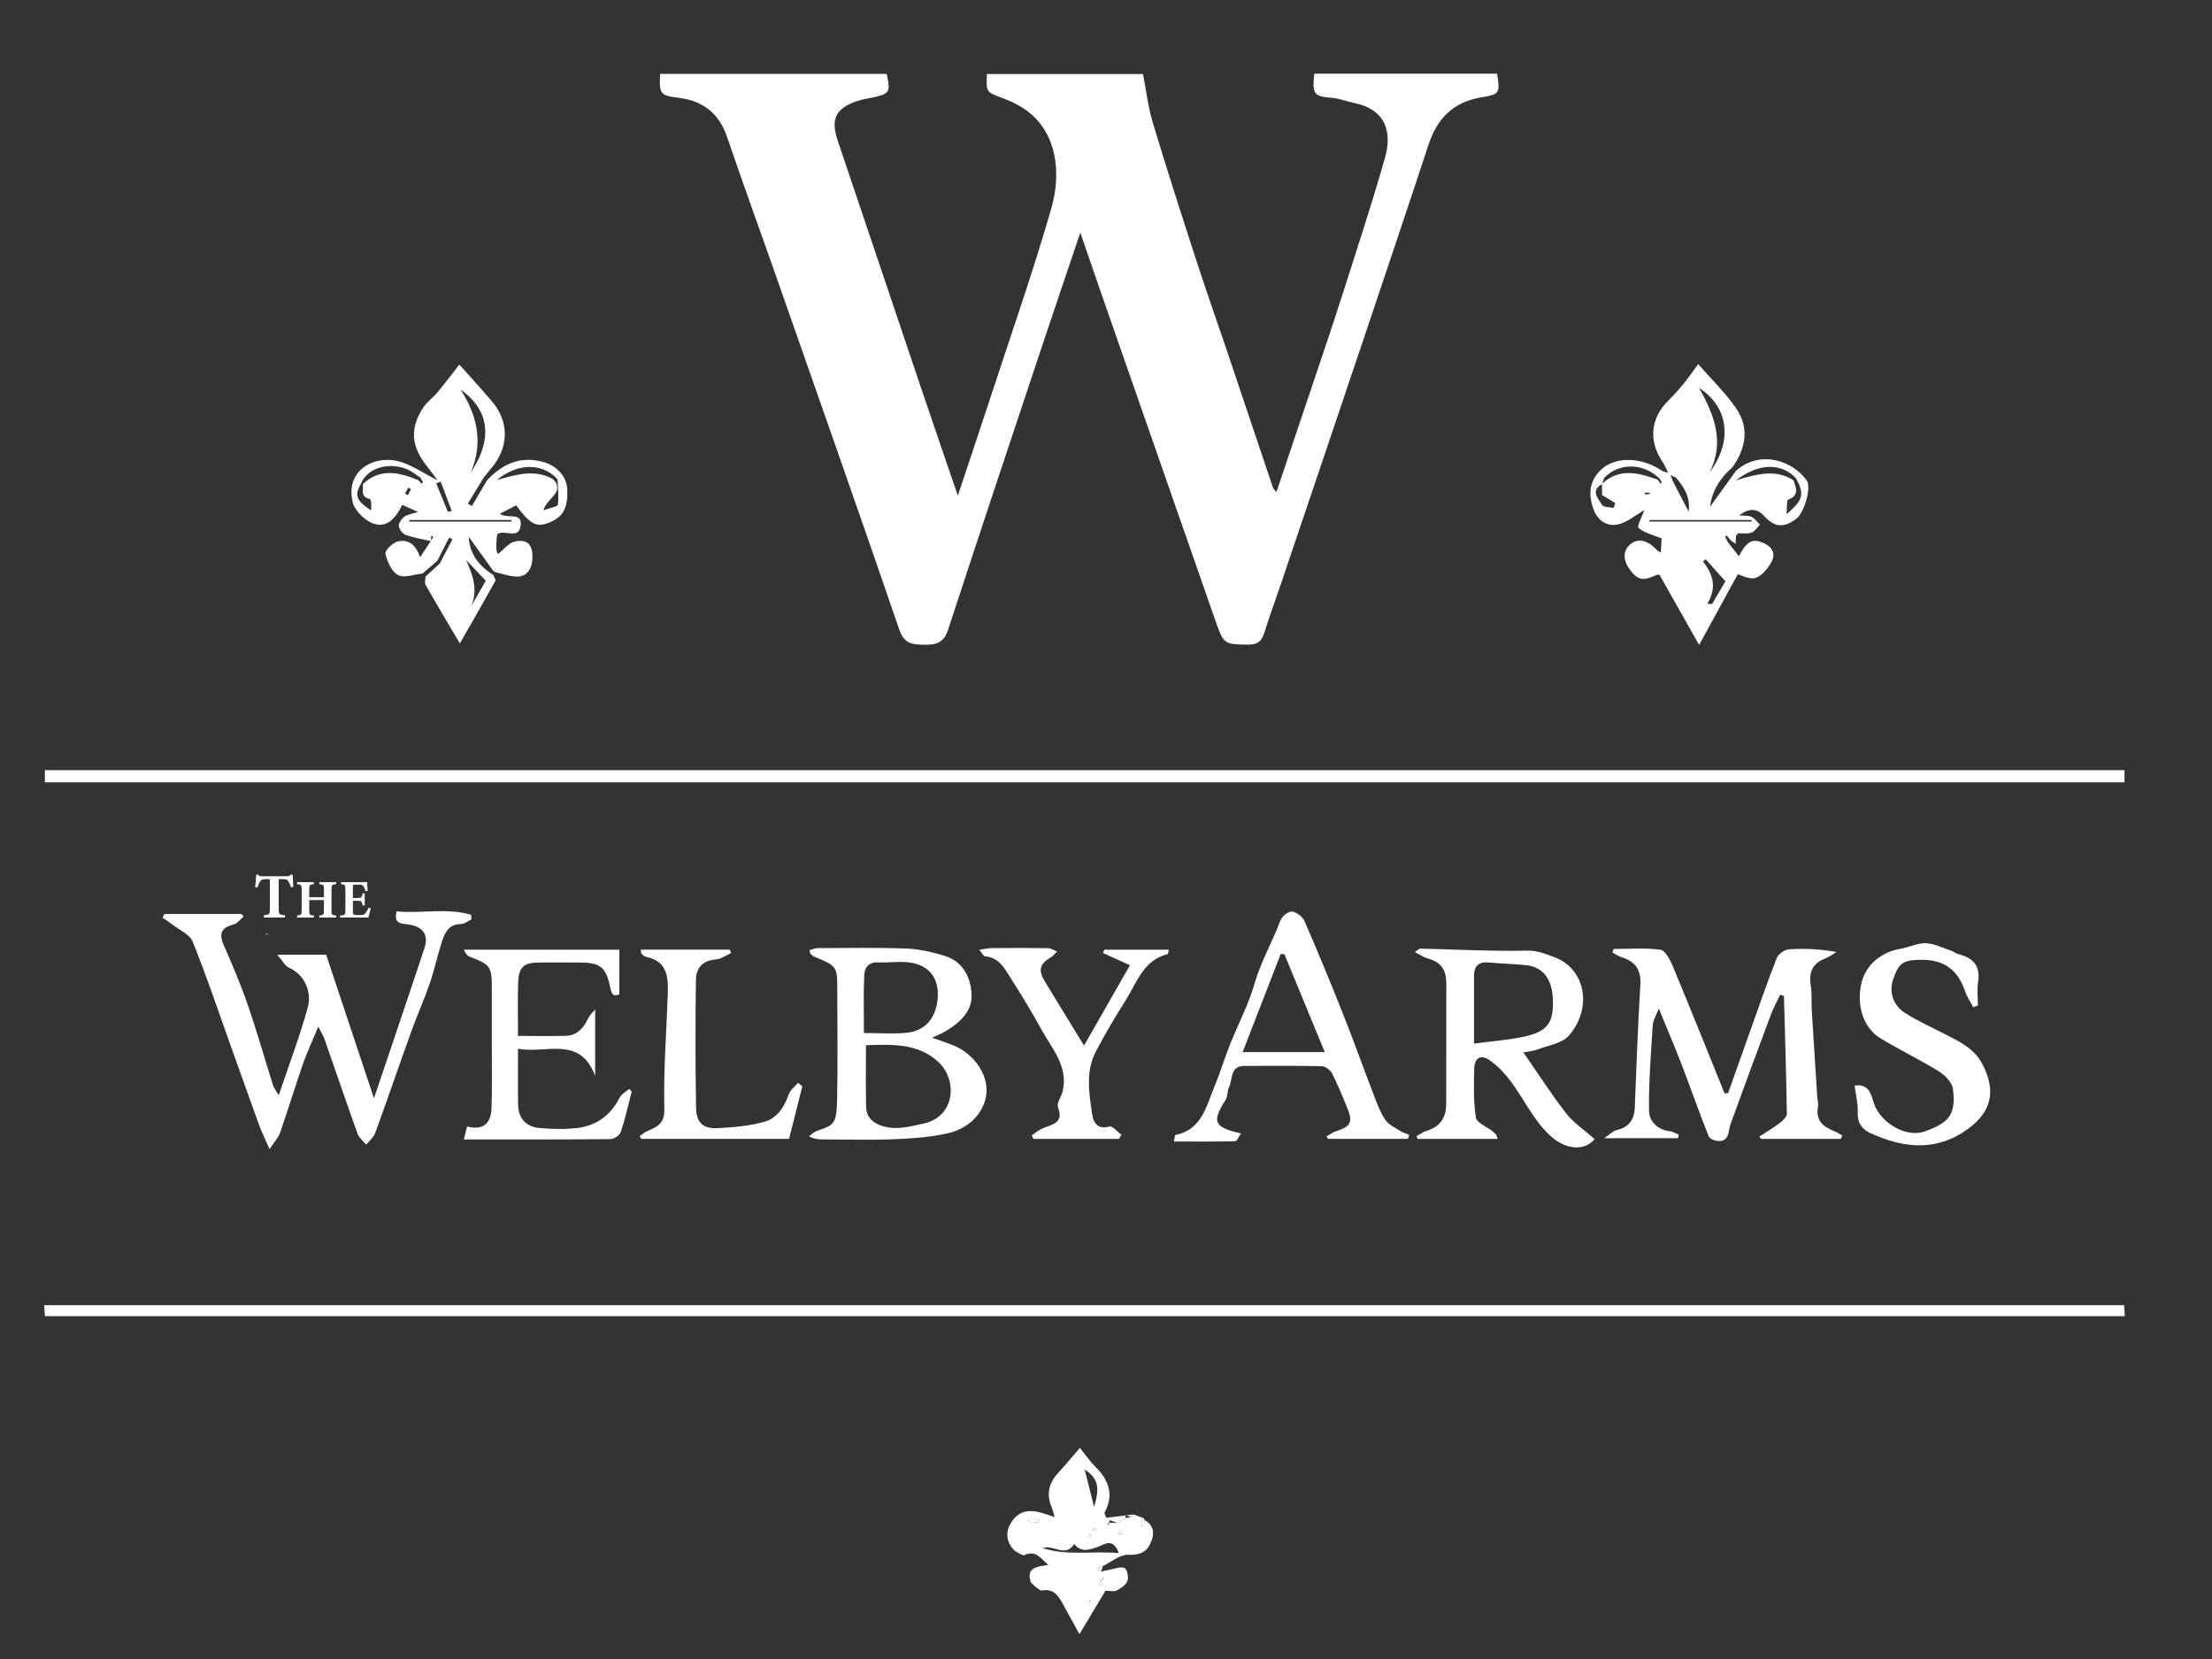 <?xml version="1.0" encoding="UTF-8"?><svg id="Layer_1" xmlns="http://www.w3.org/2000/svg" viewBox="0 0 1274.22 955.78"><rect x="0" y="0" width="1274.22" height="955.78" fill="#333333" stroke="none"/><defs><style>.cls-1{fill:#fff;}</style></defs><path class="cls-1" d="m735.29,283.44c7.15-21.25,14.2-42.08,21.18-62.93,5.57-16.63,11.23-33.24,16.56-49.94,8.46-26.5,17.19-52.93,24.79-79.67,3.99-14.03,1.14-27.63-17.48-31.51-4.22-.88-8.34-2.58-12.59-2.96-10.97-.97-11.86-1.85-10.66-13.98h105.34c1.61,11.31,1.69,11.79-9.36,13.68-16.07,2.74-25.26,12.25-30.19,27.23-12.08,36.7-24.4,73.32-36.72,109.94-16.15,48.01-32.39,96-48.61,143.99-3.06,9.05-6.41,18-9.21,27.13-1.51,4.93-3.93,6.99-9.37,6.91-14.13-.22-14.02,0-19.23-14.95-20.97-60.23-42.03-120.43-63.03-180.65-4.7-13.48-9.31-27-14.39-41.76-7.77,23.03-15.21,44.85-22.49,66.73-17.97,53.94-35.98,107.87-53.64,161.91-2.32,7.09-6.19,8.87-13.12,8.78-7.04-.09-12.06-.07-15.02-8.68-23.26-67.82-47.1-135.45-70.81-203.11-9.45-26.96-19.25-53.8-28.45-80.84-4.63-13.59-13.91-20.66-27.76-22.4-10.66-1.34-11.34-2.1-10.79-13.78h130.53c2.33,10.72,1.87,11.44-8.83,13.73-2.5.53-5.04.92-7.46,1.69-12.97,4.14-16.2,10.31-11.9,23.08,15.96,47.47,31.96,94.92,47.99,142.37,6.88,20.36,13.88,40.68,21.19,62.1,6.76-20.34,13.24-39.58,19.55-58.88,11.65-35.63,24.13-71.02,34.41-107.04,5.57-19.53,3.34-42.63-13.74-55.5-4.26-3.21-9.27-5.71-14.29-7.58-9.54-3.55-9.65-3.26-9.17-13.89h89.91c1.78,9.11,2.86,18.78,5.62,27.95,8.13,27.01,16.79,53.86,25.5,80.69,5.86,18.02,12.21,35.87,18.26,53.82,8.53,25.28,16.97,50.59,25.5,75.87.23.67.94,1.19,1.99,2.46Z"/><path class="cls-1" d="m1223.81,443.64v7.02H25.86v-7.02h1197.96Z"/><path class="cls-1" d="m280.54,276.69c8.98-9.52,19.38-14.34,32.75-10.47,7.42,2.15,13.03,8.2,13.43,15.31.63,11.16-2.33,16.5-10.95,19.74-6.81,2.56-10.51.6-18.47-10.16-2.8,1.44-5.69,2.94-9.35,4.83,4.59,3.24,12.95-1.26,11.96,6.76-1.06,8.6-9.39,1.89-13.52,5.1q-1.26,9.84.6,11.28c3.27-2.6,5.92-6.17,9.27-7.04,4.93-1.28,9.82-.39,10.37,6.86.58,7.62-2.34,13.23-8.7,13.23-4.26,0-8.52-1.66-12.78-2.57-.21-.37-.53-.58-.95-.64-4.89-6.79-9.78-13.58-14.18-19.71.28,8.36,4.66,15.7,12.75,21.05.28.4.66.58,1.15.55.51,1.31,1.84,3.07,1.4,3.86-6.51,11.77-13.24,23.42-20.43,35.98-7.09-12.05-13.53-22.84-19.74-33.77-.68-1.2-.05-3.14-.03-4.74,2.74-2.51,5.47-5.02,8.21-7.53,2.44-4.66,4.88-9.32,7.32-13.98-.64-.32-1.28-.64-1.93-.96-2.28,4.48-4.56,8.96-6.84,13.43-2.83,2.43-5.66,4.86-8.49,7.29-4.79.46-10.53,2.75-14.09.88-3.68-1.93-6.17-7.67-7.26-12.21-.43-1.8,3.89-6.24,6.73-7.03,5.78-1.6,10.54,1.05,13.24,8.95,2.51-3.81,4.33-6.58,6.15-9.35.5-.82,1-1.63,1.5-2.44-.44-.17-.87-.34-1.31-.5v3.05c-4.87-1.13-9.87-1.92-14.56-3.58-1.8-.64-3.83-3.16-4.05-5.02-.2-1.71,1.48-4.25,3.07-5.41,1.93-1.4,4.63-1.73,7.97-2.84-3.35-1.5-6.08-2.72-9.09-4.07-3.27,6.88-8.31,13.45-16.29,10.89-5.03-1.61-11.05-7.46-12.22-12.44-4.21-17.94,11.38-26.53,24.83-23.9,8.31,1.62,15.83,7.28,24.04,11.29-1.82-2.43-3.84-5.27-6.01-7.98-9.06-11.31-10.09-21.42-2.63-33.34,2.28-3.64,6.08-6.29,8.87-9.65,4.45-5.37,8.63-10.96,12.32-15.68,6.03,6.78,12.67,13.95,18.97,21.41,9.79,11.59,9.57,26.1-.28,37.99-1.49,1.8-2.98,3.6-4.46,5.4-3.11,5.1-6.23,10.19-9.34,15.29.79.46,1.57.92,2.36,1.37,2.9-4.93,5.8-9.86,8.71-14.79Zm40.65-.42c-.4-.48-.8-.95-1.19-1.43-8.59-8.1-22.24-8.01-33.86,1.75,12.08-3.6,22.32-6.25,32.31-.63.52.53,1.03,1.06,1.55,1.59,3.93,7.07-4.77,9.2-6.99,16.42,4.11-1.52,8.24-2.14,8.38-3.26.58-4.74-.02-9.62-.19-14.45Zm-80.25.3c.61.66,1.23,1.33,1.84,1.99.29-.17.58-.35.87-.52-.45-.93-.89-1.86-1.34-2.79-2.54-1.65-4.91-3.71-7.66-4.87-10.61-4.49-22.8-.83-26.43,7.68-4.13,7.16-3.37,10.01,5.49,15.96.36-2.43.22-6.41-.75-6.62-5.59-1.23-3.52-5.34-3.9-8.54,9.99-9.51,20.87-6.73,31.87-2.3Zm24.34-52.2c9.7,15,13.23,30.75,5.91,47.83,14.28-21.59,8.86-37.43-5.91-47.83Zm14.57,110.17c-3.86-4.08-7.61-8.03-11.35-11.99,3.79,8.68,7.03,17.03,2.95,26.56,2.65-4.59,5.3-9.19,8.4-14.57Zm-44.08-34.98c.04.31.09.62.13.93h58.73c0-.31,0-.62,0-.93h-58.85Zm22.22-4.77c.74-.16,1.49-.31,2.23-.47-2.12-5.64-4.24-11.28-6.36-16.91-.87.34-1.73.67-2.6,1.01,2.24,5.46,4.48,10.91,6.72,16.37Zm-24.67-10.43c.55.29,1.11.58,1.66.87.59-1.17,1.18-2.33,1.76-3.5-.52-.28-1.04-.56-1.56-.84-.62,1.15-1.24,2.31-1.86,3.46Z"/><path class="cls-1" d="m1223.59,751.86c.12,1.9.25,3.84.41,6.33H25.88c-.13-1.9-.26-3.85-.42-6.33h1198.12Z"/><path class="cls-1" d="m159.81,549.97h28.07c9.07,27.25,17.98,54.03,27.54,82.72,10.2-30.27,19.8-58.46,29.14-86.72,2.48-7.49-1-12.26-9.18-13.41-4.11-.58-8.8-.28-6.87-7.59,14.26,1.49,28.91-2.28,42.92,2.07.03.87.06,1.73.1,2.6-1.98.93-3.96,2.66-5.94,2.65-7.03-.02-9.32,4.93-11.02,10.12-2.6,7.97-4.3,16.24-7.02,24.17-3.11,9.08-7.11,17.85-10.37,26.89-7.12,19.75-13.91,39.62-21.1,59.35-.9,2.47-3.37,4.37-5.12,6.53-1.69-2.07-4.12-3.88-4.97-6.25-6.53-18.17-12.73-36.45-19.09-54.67-.57-1.63-1.56-3.12-3.55-7.02-3.43,8.26-6.48,14.71-8.81,21.4-4.59,13.21-8.66,26.6-13.24,39.81-.94,2.71-3.16,4.99-6.01,9.32-2.67-6.11-4.6-9.93-6.05-13.92-5.83-16.05-11.5-32.15-17.26-48.22-6.88-19.19-13.34-38.55-21.01-57.43-1.7-4.17-7.65-6.65-11.71-9.83-1.79-1.4-3.74-2.6-5.62-3.89.35-.72.71-1.44,1.06-2.17h44.19c.52.46,1.04.93,1.55,1.39-1.94,1.6-3.66,4.06-5.87,4.64-6.85,1.81-8.65,5.11-5.74,11.77,4.96,11.36,9.84,22.8,13.89,34.51,5.29,15.32,9.7,30.95,14.58,46.42.5,1.59,1.68,2.96,3.29,5.69,5.94-17.67,12.14-33.94,16.73-50.65,2.33-8.49-1.47-18.69-10.98-22.88-2.14-.94-3.45-3.78-6.56-7.4Z"/><path class="cls-1" d="m1025.49,572.99c-1.77,3.74-3.82,7.37-5.26,11.22-7.9,21.11-15.72,42.24-23.4,63.43-1.33,3.66-.43,8.82-5.66,9.63-2.17.34-6.19-1-6.83-2.59-5.46-13.52-10.21-27.33-15.44-40.95-3.97-10.34-8.34-20.52-13.36-32.81-1.75,4.63-3.32,7.01-3.47,9.47-1.01,16.5-2.39,33.04-2.16,49.54.08,5.71,4.71,10.97,11.94,11.71,1.79.18,3.49,1.29,5.22,1.98l-.5,2.04h-42.44c3.33-2.25,5.01-4.13,7.02-4.6,6.81-1.61,10.23-5.69,10.53-12.56,1.03-23.79,1.78-47.6,3.24-71.37.53-8.71-3.08-13.3-10.87-15.75-1.83-.58-3.47-1.78-5.19-2.7l.62-2.03c9.02,0,18.13-.74,26.99.44,2.74.37,5.54,5.64,7.02,9.21,10.19,24.46,20.03,49.06,29.99,73.61.67-.1,1.35-.19,2.02-.29,4.02-11.32,8.02-22.65,12.07-33.97,5.21-14.59,10.25-29.26,15.89-43.68.91-2.33,4.5-4.92,7.01-5.09,8.83-.62,17.73-.24,27.46,1.52-2.2,1.28-4.29,2.87-6.63,3.77-6.97,2.68-9.53,7.87-8.24,15.39.8,4.64.32,9.49.6,14.24.99,16.47,2.06,32.94,3.11,49.41.14,2.2.83,4.47.45,6.56-1.39,7.73,3.01,11.29,9.26,13.8,1.67.67,3.2,1.69,4.79,2.55-.3.65-.6,1.31-.9,1.96h-45.98c-.28-.47-.57-.93-.85-1.4,3.95-2.59,8.04-5,11.79-7.86,1.73-1.32,4.02-3.52,3.99-5.28-.34-22.59-1.06-45.18-1.68-67.76-.72-.26-1.44-.52-2.16-.78Z"/><path class="cls-1" d="m536.92,597.75c4.9,1.74,8.18,2.85,11.42,4.08,13.2,5.03,22.66,18.82,19.28,31.46-2.76,10.32-11.41,17.25-21.84,19.58-9.98,2.23-20.39,2.96-30.66,3.38-13.31.54-26.67.13-40,.13-2.8,0-5.59,0-9.12-1.77,1.39-1.01,2.63-2.4,4.18-2.98,9.69-3.6,11.74-3.04,12.04-18.13.43-21.14.12-42.29.1-63.44,0-13.27-.27-13.6-12.98-18.86-.91-.38-1.73-1.08-2.46-1.78-.31-.29-.26-.95-.53-2.11,1.59-.4,3.18-1.14,4.78-1.15,17-.05,34.01-.38,50.98.25,7.34.27,14.79,2,21.87,4.13,11.67,3.51,15.89,14.2,15.67,24.1-.2,8.77-8.08,15.67-16.36,20.2-1.5.82-3.12,1.44-6.37,2.91Zm-38.08,4.33c0,12.43-.19,23.87.08,35.29.13,5.66,3.12,9.19,8.92,11.12,8.38,2.79,15.93.48,24.03-1.22,18.52-3.89,20.09-25.47,8.13-36.03-11.62-10.27-25.99-9.63-41.16-9.15Zm-1.17-7.01c8.68,0,16.74.62,24.68-.15,10.89-1.05,16.89-8.92,17.79-19.59,1.09-12.86-5.89-19.07-15-20.71-6.3-1.13-12.98.07-19.48-.24-5.59-.27-7.66,3.37-7.84,7.51-.47,10.84-.16,21.71-.16,33.18Z"/><path class="cls-1" d="m918.55,656.16c-5.44,6.87-16.22,6.3-24.86-1.35-10.24-9.07-15.55-21.41-23.46-31.99-3.34-4.47-7.39-8.69-11.91-11.93-5.2-3.72-8.95-1.67-9.1,4.73-.22,9.4-.47,18.94.96,28.16.47,3.01,6.15,5.22,9.45,7.78,1.31,1.02,2.64,2.02,3.05,4.51h-45.99c-.24-.51-.49-1.02-.73-1.53,1.87-1.04,3.63-2.48,5.64-3.06,7.82-2.25,11.46-7.56,11.49-15.38.09-23.23-.02-46.46.06-69.69.03-7.43-2.98-12.27-10.45-14.21-2.39-.62-4.54-2.18-7.7-3.76,1.92-1.26,2.52-2,3.11-1.99,20.53.47,41.07,1.6,61.58,1.17,6.03-.13,10.57,1.9,15.6,3.73,17.92,6.53,22.36,29.21,8.49,45.18-3.9,4.49-11.8,5.65-18,7.96-2.95,1.1-6.23,1.33-8.24,1.73,8.15,11.74,15.88,23.83,24.65,35.13,4.29,5.54,10.49,9.6,16.36,14.81Zm-69.44-55.01c10.84-1.48,20.83-2.07,30.4-4.36,12.2-2.92,15.59-8.3,15.03-21.37-.44-10.15-4.7-18.45-15.78-19.47-7.14-.66-14.32-.92-21.46-1.52-5.72-.48-8.19,2.19-8.19,7.69.02,12.21,0,24.41,0,39.03Z"/><path class="cls-1" d="m811.02,656.05h-46.04l-.8-1.41c1.82-1.02,3.52-2.41,5.47-3.01,8.32-2.56,9.8-5.24,6.54-13.16-2.78-6.77-5.51-13.59-8.82-20.1-.99-1.94-3.82-4.13-5.85-4.18-14.88-.35-29.77-.22-44.66-.18-8.46.02-6.67,7.67-8.88,12.25-1.07,2.23-.68,5.25-1.96,7.27-8.05,12.72-6.93,15.75,8.83,19.38-1.29,1.83-2.26,4.47-3.3,4.5-11.6.28-23.21.16-35.28.14.52-2.8.54-3.68.72-3.72,15.39-3.01,17.81-16.56,22.62-27.99,3.27-7.79,5.67-15.95,8.79-23.81,4.68-11.78,10.73-23.14,14.22-35.24,3.7-12.83,10.34-24.25,14.97-36.58.88-2.33,4.48-5.28,6.58-5.1,2.61.23,6.13,2.9,7.23,5.4,7.69,17.63,15.04,35.42,22.14,53.29,6.08,15.3,11.6,30.82,17.52,46.19,1.98,5.13,3.87,10.45,6.86,14.99,1.88,2.86,5.63,4.56,8.7,6.54,1.54.99,3.42,1.45,5.15,2.16-.25.79-.49,1.59-.74,2.38Zm-95.2-49.99h47.31c-7.97-19.33-15.61-37.84-23.24-56.36-.71-.06-1.41-.13-2.12-.19-7.23,18.63-14.46,37.25-21.95,56.55Z"/><path class="cls-1" d="m593.86,911.61c-2.95-8.3,3.03-9.23,10.02-10.09-4.6-4.1-7.32-8.68-13.69-5.73-1.07.49-3.14-1.17-4.74-1.83-.48-.38-.96-.77-1.43-1.15-5.04-5.36-4.64-11.59-.84-16.79,6.54-8.96,15.38-5.12,24.31-2.12-.67-2.31-.96-3.98-1.62-5.48-3.23-7.38-1.86-13.84,3.5-19.74,4.41-4.86,8.61-9.91,12.69-14.63,2.96,3.64,5.7,7.63,9.06,11,7.64,7.67,10.68,15.98,5.22,26.2-.35.66.63,2.03.98,3.06.62.47,1.24.95,1.86,1.42-.12.48-.24.95-.34,1.43-.34.27-.67.53-1.01.8.32.12.64.24.96.37.02-.38.04-.77.06-1.15,1.65.02,3.31.04,4.96.06,1.48-.95,2.96-1.9,4.44-2.85,1.09-.11,2.18-.22,3.26-.32.49-.55.98-1.11,1.47-1.66,1.83.67,3.66,1.35,5.48,2.02-.43,1.51-.84,3.02-1.26,4.53.59.08,1.18.16,1.77.24.09-1.24.18-2.48.27-3.72,6.58,3.86,5.69,9.58,2.82,14.82-2.46,4.5-6.64,5.49-12.34,5.34-4.74-.13-9.6,4.18-14.41,6.52-1.06.43-2.13.85-3.19,1.28.72.63,1.44,1.25,2.16,1.88,1.7-.38,3.38-.83,5.09-1.12,2.86-.49,6.22-1.95,8.44-.95,1.48.67,2.44,5.29,1.66,7.42-.86,2.33-3.76,4.27-6.21,5.51-1.65.84-4.07.16-6.43.16-4.77,7.94-9.54,15.9-15,24.98-3.74-6.77-6.82-12.2-9.75-17.71-2.57-4.83-5.57-8.61-11.97-7.41-1,.19-2.31-1.31-3.48-2.03-.93-.85-1.85-1.7-2.78-2.55Zm40.25-1.61c-.43,1.26-.85,2.53-1.28,3.79.74.05,1.48.09,2.23.14-.29-1.28-.58-2.56-.86-3.83.67-.22,1.34-.44,2.01-.66-.14-.19-.38-.56-.39-.56-.58.35-1.14.73-1.71,1.11Zm10.33-15.37c-3.23-9.1-8.38-4.9-11.49-3.77-5.28,1.91-9.96,3.74-14.15-1.43-5.19,8.14-12.23.02-18.13,2.33,13.76,4.53,27.87,1.65,43.77,2.87Zm-19.59-48.07c1.76,7.03,3.66,14.61,5.39,21.52,3.53-11.44,2.2-16.62-5.39-21.52Zm-26.68,30.46c.04-.65.08-1.31.11-1.96h-5.64c0,.51,0,1.01-.01,1.52,1.85.15,3.69.3,5.54.44Zm47.94,6.83c-.18-.44-.25-1.13-.56-1.27-.31-.14-.86.28-1.31.45.17.44.24,1.13.55,1.27.31.14.86-.27,1.31-.45Zm-18.11,37.56c-.4.19-.97.28-1.13.59-.15.27.16.78.26,1.19.39-.2.93-.31,1.13-.63.14-.22-.16-.73-.26-1.14Zm3.82-40.09c-.78-.46-1.26-.94-1.53-.85-.36.13-.54.72-.8,1.11.65-.07,1.3-.15,2.33-.26Zm-3.29,2.97c-.42-.12-.93-.44-1.19-.31-.31.17-.41.73-.59,1.11.37.11.87.43,1.09.29.33-.2.47-.71.69-1.1Z"/><path class="cls-1" d="m298.39,596.74c9.85,0,18.71.2,27.56-.06,6.77-.2,10.39-4.78,13.08-10.43.72-1.51,2.11-2.69,3.8-4.78v38.29c-8.89-23.69-28.58-12.38-44.43-15.69,0,11.51-.13,21.88.04,32.24.13,8.16,4.75,12.89,12.66,13.52,7.27.57,14.72.83,21.92-.12,10.77-1.41,18.8-7.35,23.82-17.28,1.07-2.11,3.65-3.45,5.53-5.15.51.48,1.01.96,1.52,1.43-2,7.76-3.7,15.63-6.22,23.22-.64,1.92-3.88,4.23-5.95,4.25-27.95.28-55.91.19-84.53.19.72-2.84,1.3-5.16,1.89-7.48,8.81,2.32,13.74-1.21,14.06-10.7.39-11.73.16-23.49.17-35.23.01-11.22.03-22.45,0-33.67-.04-12.6-.75-13.55-12.4-18.02-1.48-.57-2.72-1.73-3.67-4.21h89.53v25.73c-2.33.8-4.13,1.6-5.26-3.92-2.53-12.39-5.96-14.42-18.7-14.42-7.32,0-14.64,0-21.96,0-9.12.01-12.05,2.49-12.38,11.67-.35,9.87-.08,19.76-.08,30.62Z"/><path class="cls-1" d="m1136.68,580.16c-1.57-3-3.56-5.85-4.64-9.02-4.27-12.44-11.99-18.24-24.89-18.24-10.78,0-13.34,1.72-16.58,11.18-2.45,7.14-.29,14.88,6.77,19.4,7.1,4.56,14.9,8.05,22.43,11.92,8.37,4.3,17.17,8.3,21.86,17,8.01,14.86,6.41,27.31-7.7,37.71-18.16,13.38-37.19,11.44-56.38,2.66-4.95-2.26-7.74-6.01-7.42-12.13.25-4.76-1.05-9.6-1.78-15.32,8.9-1.27,9.59,6.05,11.16,10.45,4.03,11.33,18.74,19.82,29.37,15.96,14.17-5.15,17.87-9.92,16.15-24.32-.44-3.72-4.51-8-8.05-10.19-10.95-6.79-22.64-12.37-33.66-19.05-9.79-5.93-13.9-18.51-11.19-31.24,2.26-10.65,11.12-18.47,22.49-20.35,4.96-.82,9.84-3.41,14.69-3.24,4.92.17,9.77,2.7,14.61,4.31,1.44.48,2.69,1.6,4.14,1.97,8.37,2.1,12.89,6.58,11.43,15.94-.7,4.46-.12,9.12-.12,13.69-.89.31-1.79.62-2.68.93Z"/><path class="cls-1" d="m644.57,656.08h-49.17c-.38-.66-.76-1.32-1.14-1.99,2.05-1.36,3.97-3.04,6.19-4.02,5.4-2.39,12.58-2.86,9.02-12.31-.88-2.34,1.94-5.94,2.67-9.05,3.42-14.55-6.29-24.75-12.42-36-5.59-10.26-11.76-20.21-18-30.08-3.4-5.37-6.68-11.23-14.33-11.74-.84-.06-1.58-1.73-3.32-3.78,3.28-.44,5.4-.94,7.53-.96,10.71-.08,21.42-.13,32.13.05,1.74.03,3.46,1.24,5.19,1.91-1.23,1.16-2.3,2.61-3.72,3.45-6.17,3.6-7.26,7.27-3.51,13.48,7.09,11.73,14.29,23.4,22.77,37.26,9.28-16.24,17.67-30.92,26.45-46.27-5.74-2.62-10.63-4.84-15.52-7.07.25-.63.5-1.25.75-1.88h37.15c-.31,1.19-.36,2.43-.7,2.52-14.01,3.52-17.69,16.46-24.19,26.67-6.03,9.47-11.69,19.21-16.97,29.12-6.33,11.86-4.02,24.64-2.21,37.02.59,4.06,3.25,8.54,9.84,6.51,1.67-.52,4.6,3.04,6.95,4.72-.48.82-.95,1.63-1.43,2.45Z"/><path class="cls-1" d="m462.16,625.79c-2.52,10.01-5.04,20.02-7.61,30.23h-85.17c-.28-.53-.56-1.06-.83-1.58,1.4-.96,2.69-2.17,4.22-2.84,5.7-2.47,10.12-4.08,9.92-12.85-.5-22.03,1.19-44.11,1.98-66.17.35-9.82-.27-19.07-12.68-21.42-.9-.17-1.71-1.08-2.43-1.79-.29-.29-.22-.95-.48-2.35h51.3c.26.65.53,1.31.79,1.96-2.91,1.28-5.75,3.46-8.73,3.68-7.8.59-11.49,5.06-11.57,12.03-.28,24.5-.34,49.01.11,73.5.16,8.78,4.17,12.19,12.95,11.67,8.96-.53,18.13-1.27,26.67-3.75,7.01-2.04,11.22-8.31,13.67-15.54.88-2.59,3.58-4.56,5.45-6.81.82.68,1.63,1.36,2.45,2.04Z"/><path class="cls-1" d="m639.19,875.72c-.62-.47-1.24-.95-1.86-1.42,5.22-.64,10.44-1.27,15.67-1.91-.49.55-.98,1.11-1.47,1.66-1.06-.47-2.12-.95-3.18-1.42-.03.58-.06,1.16-.08,1.75-1.48.95-2.96,1.9-4.44,2.85-1.55-.5-3.09-1-4.63-1.5Z"/><path class="cls-1" d="m634.29,905.3c-.72-.63-1.44-1.25-2.16-1.88,1.06-.43,2.13-.85,3.19-1.28-.34,1.05-.69,2.11-1.03,3.16Z"/><path class="cls-1" d="m593.86,911.61c.93.85,1.85,1.7,2.78,2.55-.93-.85-1.85-1.7-2.78-2.55Z"/><path class="cls-1" d="m659.25,875.46c-.09,1.24-.18,2.48-.27,3.72-.59-.08-1.18-.16-1.77-.24.42-1.51.84-3.02,1.26-4.53.54.14.8.49.78,1.05Z"/><path class="cls-1" d="m154.05,537.76c0,.26.03.53.06.79-.39-.16-.77-.31-1.16-.47.37-.11.74-.21,1.1-.32Z"/><path class="cls-1" d="m584.01,892.8c.48.38.96.77,1.43,1.15-.48-.38-.96-.77-1.43-1.15Z"/><path class="cls-1" d="m998.35,316.15c1.07,1.38,2.15,2.75,3.35,4.29,4.5-8.78,7.86-10.43,14.23-7.6,5.65,2.51,7.1,6.81,4.06,11.71-2.12,3.42-5.31,7.34-8.82,8.39-3.3.99-7.64-1.48-10.14-2.1-7.15,13.07-14.18,25.91-22.25,40.67-7.9-13.99-14.92-26.41-22.84-40.43-3.06-.66-8.93,5.98-14.92-.36-5.95-6.3-6.66-12.33-2.65-16.43,4.38-4.48,10.28-3.7,15.89,2.4.47.51,1.16.8,2.46,1.67.19-3.44.35-6.27.45-8.21-4.88-2.01-9.88-3.1-13.29-6.03-1.07-.92,2.13-6.78,3.34-10.29-5.19,3-9.52,6.75-14.5,8.09-7.34,1.97-12.81-2.59-15.01-9.15-2.07-6.19-2.64-12.84,1.79-19.02,9.07-12.66,26.77-9.59,36.09-3.68,1.46.92,2.85,1.94,5.38,2.14-1.19-2.24-2.2-4.61-3.6-6.71-7.81-11.74-6.43-24.83,3.55-34.62,3.3-3.23,6.37-6.73,9.29-10.31,2.87-3.52,5.42-7.29,8.02-10.83,7.59,8.72,15.75,16.52,21.97,25.64,7.64,11.21,5.46,22.94-2.19,33.76-7.14,6.19-11.86,13.63-12.91,22.76,4.99-6.92,9.99-13.85,14.98-20.77,14.18-12.38,32.84-5.49,40.7,5.7,2.78,3.96-1.42,18.59-6.12,22.07-7.31,5.41-12.4,4.92-18.55-1.79q-6.06-6.62-14.27-.2c3.07.28,5.4-.06,7.13.8,1.9.94,3.26,2.99,4.86,4.55-1.59,1.57-2.92,3.85-4.83,4.54-2.32.84-5.13.34-7.73.42-.41.43-.82.87-1.23,1.3-.1,1.61-.2,3.21-.3,4.82-.92-.68-1.83-1.37-2.75-2.05-.76-.93-1.53-1.86-2.29-2.79-.33.24-.65.48-.98.71.58,1.07,1.15,2.15,1.73,3.22.96,1.24,1.92,2.49,2.88,3.73Zm-34.71-38.96c2.88,5.54,5.75,11.09,9.1,17.54,1.1-8.68-2.82-14.26-7.31-19.6-1.04-.48-2.07-.97-3.11-1.45.44,1.17.88,2.35,1.32,3.52Zm-40.72,1.63c-6.95,3.87-2.18,8.35-.08,12.02.8,1.41,4.39,1.23,6.7,1.78.31-.95.62-1.89.94-2.84-2.39-1.45-4.78-2.89-7.65-4.63,0-1.8,0-4.1,0-6.4.86-.72,1.71-1.45,2.57-2.17,9.76-6.87,19.61-3.74,29.47-.29.54.74,1.07,1.49,1.61,2.23.28-.18.57-.35.85-.53-.49-.81-.98-1.62-1.47-2.43-9.31-9.01-23.37-9.12-31.78-.24-.39,1.16-.77,2.32-1.16,3.48Zm110.26-2.12c1.42,4.34,3.48,8.68-3.12,11.08-.92.33-.54,4.24-.94,8.4,9.83-8.25,10.41-11.75,5.38-20.78-8.28-8.77-21.3-8.86-34.53,1.32,12.54-3.85,23.1-6.54,33.21-.02Zm-48.35-4.63c13.55-18.03,10.81-37.78-6.06-48.57,9.07,16.11,14.71,31.51,6.06,48.57Zm9.11,62.8c-3.94-4.4-7.63-8.53-11.33-12.65-.55.38-1.11.77-1.66,1.15,5.81,7.33,8.27,15.2,2.49,24.39.93.07,1.86.14,2.79.21,2.41-4.1,4.83-8.21,7.71-13.1Zm-43.79-35.32c0,.3,0,.59,0,.89h58.87c0-.3,0-.59,0-.89h-58.87Zm-2.57-15.77c.02.38.03.75.05,1.13.92-.14,1.84-.29,2.76-.43-.03-.23-.05-.47-.08-.7h-2.73Z"/><path class="cls-1" d="m1000.05,308.5c.41-.43.82-.87,1.23-1.3-.41.43-.82.87-1.23,1.3Z"/><path class="cls-1" d="m598.17,877.02c-1.85-.15-3.69-.3-5.54-.44,0-.51,0-1.01.01-1.52h5.64c-.04.65-.08,1.31-.11,1.96Z"/><path class="cls-1" d="m634.2,910.1l.86,3.83c-.74-.05-1.48-.09-2.23-.14.43-1.26.85-2.53,1.28-3.79,0,0,.08.1.08.1Z"/><path class="cls-1" d="m646.11,883.86c-.45.17-1,.58-1.31.45-.31-.14-.38-.82-.55-1.27.45-.17,1-.59,1.31-.45.31.14.38.82.55,1.27Z"/><path class="cls-1" d="m628,921.41c.11.41.41.92.26,1.14-.21.32-.74.43-1.13.63-.11-.41-.41-.92-.26-1.19.17-.31.73-.4,1.13-.59Z"/><path class="cls-1" d="m631.82,881.32c-1.03.12-1.68.19-2.33.26.26-.39.44-.98.8-1.11.26-.1.75.39,1.53.85Z"/><path class="cls-1" d="m628.53,884.29c-.22.39-.36.91-.69,1.1-.23.13-.72-.18-1.09-.29.19-.39.29-.95.59-1.11.26-.14.77.18,1.19.31Z"/><path class="cls-1" d="m634.11,910c.56-.38,1.12-.76,1.71-1.11.01,0,.26.36.39.56-.67.22-1.34.44-2.01.66,0,0-.08-.1-.08-.1Z"/><path class="cls-1" d="m167.56,511.08c-.4-1.69-1.21-3.08-1.57-3.59-.66-.77-.95-1.06-3.11-1.06h-2.34v17.22c0,3.08.37,3.3,3.63,3.55v1.35h-12.16v-1.35c3.11-.26,3.44-.48,3.44-3.55v-17.22h-2.23c-2.05,0-2.64.33-3.33,1.21-.51.7-1.03,2.01-1.5,3.48h-1.39c.26-2.67.51-5.53.59-7.29h1.1c.55.84.99.92,2.09.92h14.65c.99,0,1.5-.22,2.12-.92h1.06c.04,1.54.18,4.76.37,7.14l-1.39.11Z"/><path class="cls-1" d="m193.63,509.33c-2.45.25-2.66.44-2.66,3.04v12.01c0,2.6.25,2.79,2.66,3.01v1.16h-9.69v-1.16c2.48-.31,2.66-.41,2.66-3.01v-5.9h-8.47v5.9c0,2.6.28,2.76,2.64,3.01v1.16h-9.66v-1.16c2.32-.25,2.67-.41,2.67-3.01v-12.01c0-2.6-.28-2.85-2.67-3.04v-1.16h9.66v1.16c-2.38.22-2.64.44-2.64,3.04v4.48h8.47v-4.48c0-2.6-.31-2.79-2.66-3.04v-1.16h9.69v1.16Z"/><path class="cls-1" d="m213.53,523.22c-.16.85-1.03,4.45-1.32,5.33h-16.28v-1.13c2.85-.28,3.04-.44,3.04-3.07v-11.98c0-2.67-.38-2.85-2.51-3.04v-1.16h10.19c3.29,0,4.39-.03,4.83-.06.03.56.19,3.14.31,5.08l-1.22.16c-.28-1.07-.81-2.35-1.35-2.92-.56-.63-.97-.82-2.57-.82h-2.04c-1.19,0-1.32.06-1.32,1.13v6.56h3.07c1.76,0,2.07-.47,2.54-2.7h1.22v6.99h-1.22c-.5-2.32-.75-2.7-2.57-2.7h-3.04v5.39c0,2.16.06,2.82,2.01,2.85h2.23c1.76,0,2.23-.22,2.92-1.07.78-.91,1.41-2.07,1.91-3.14l1.16.28Z"/></svg>